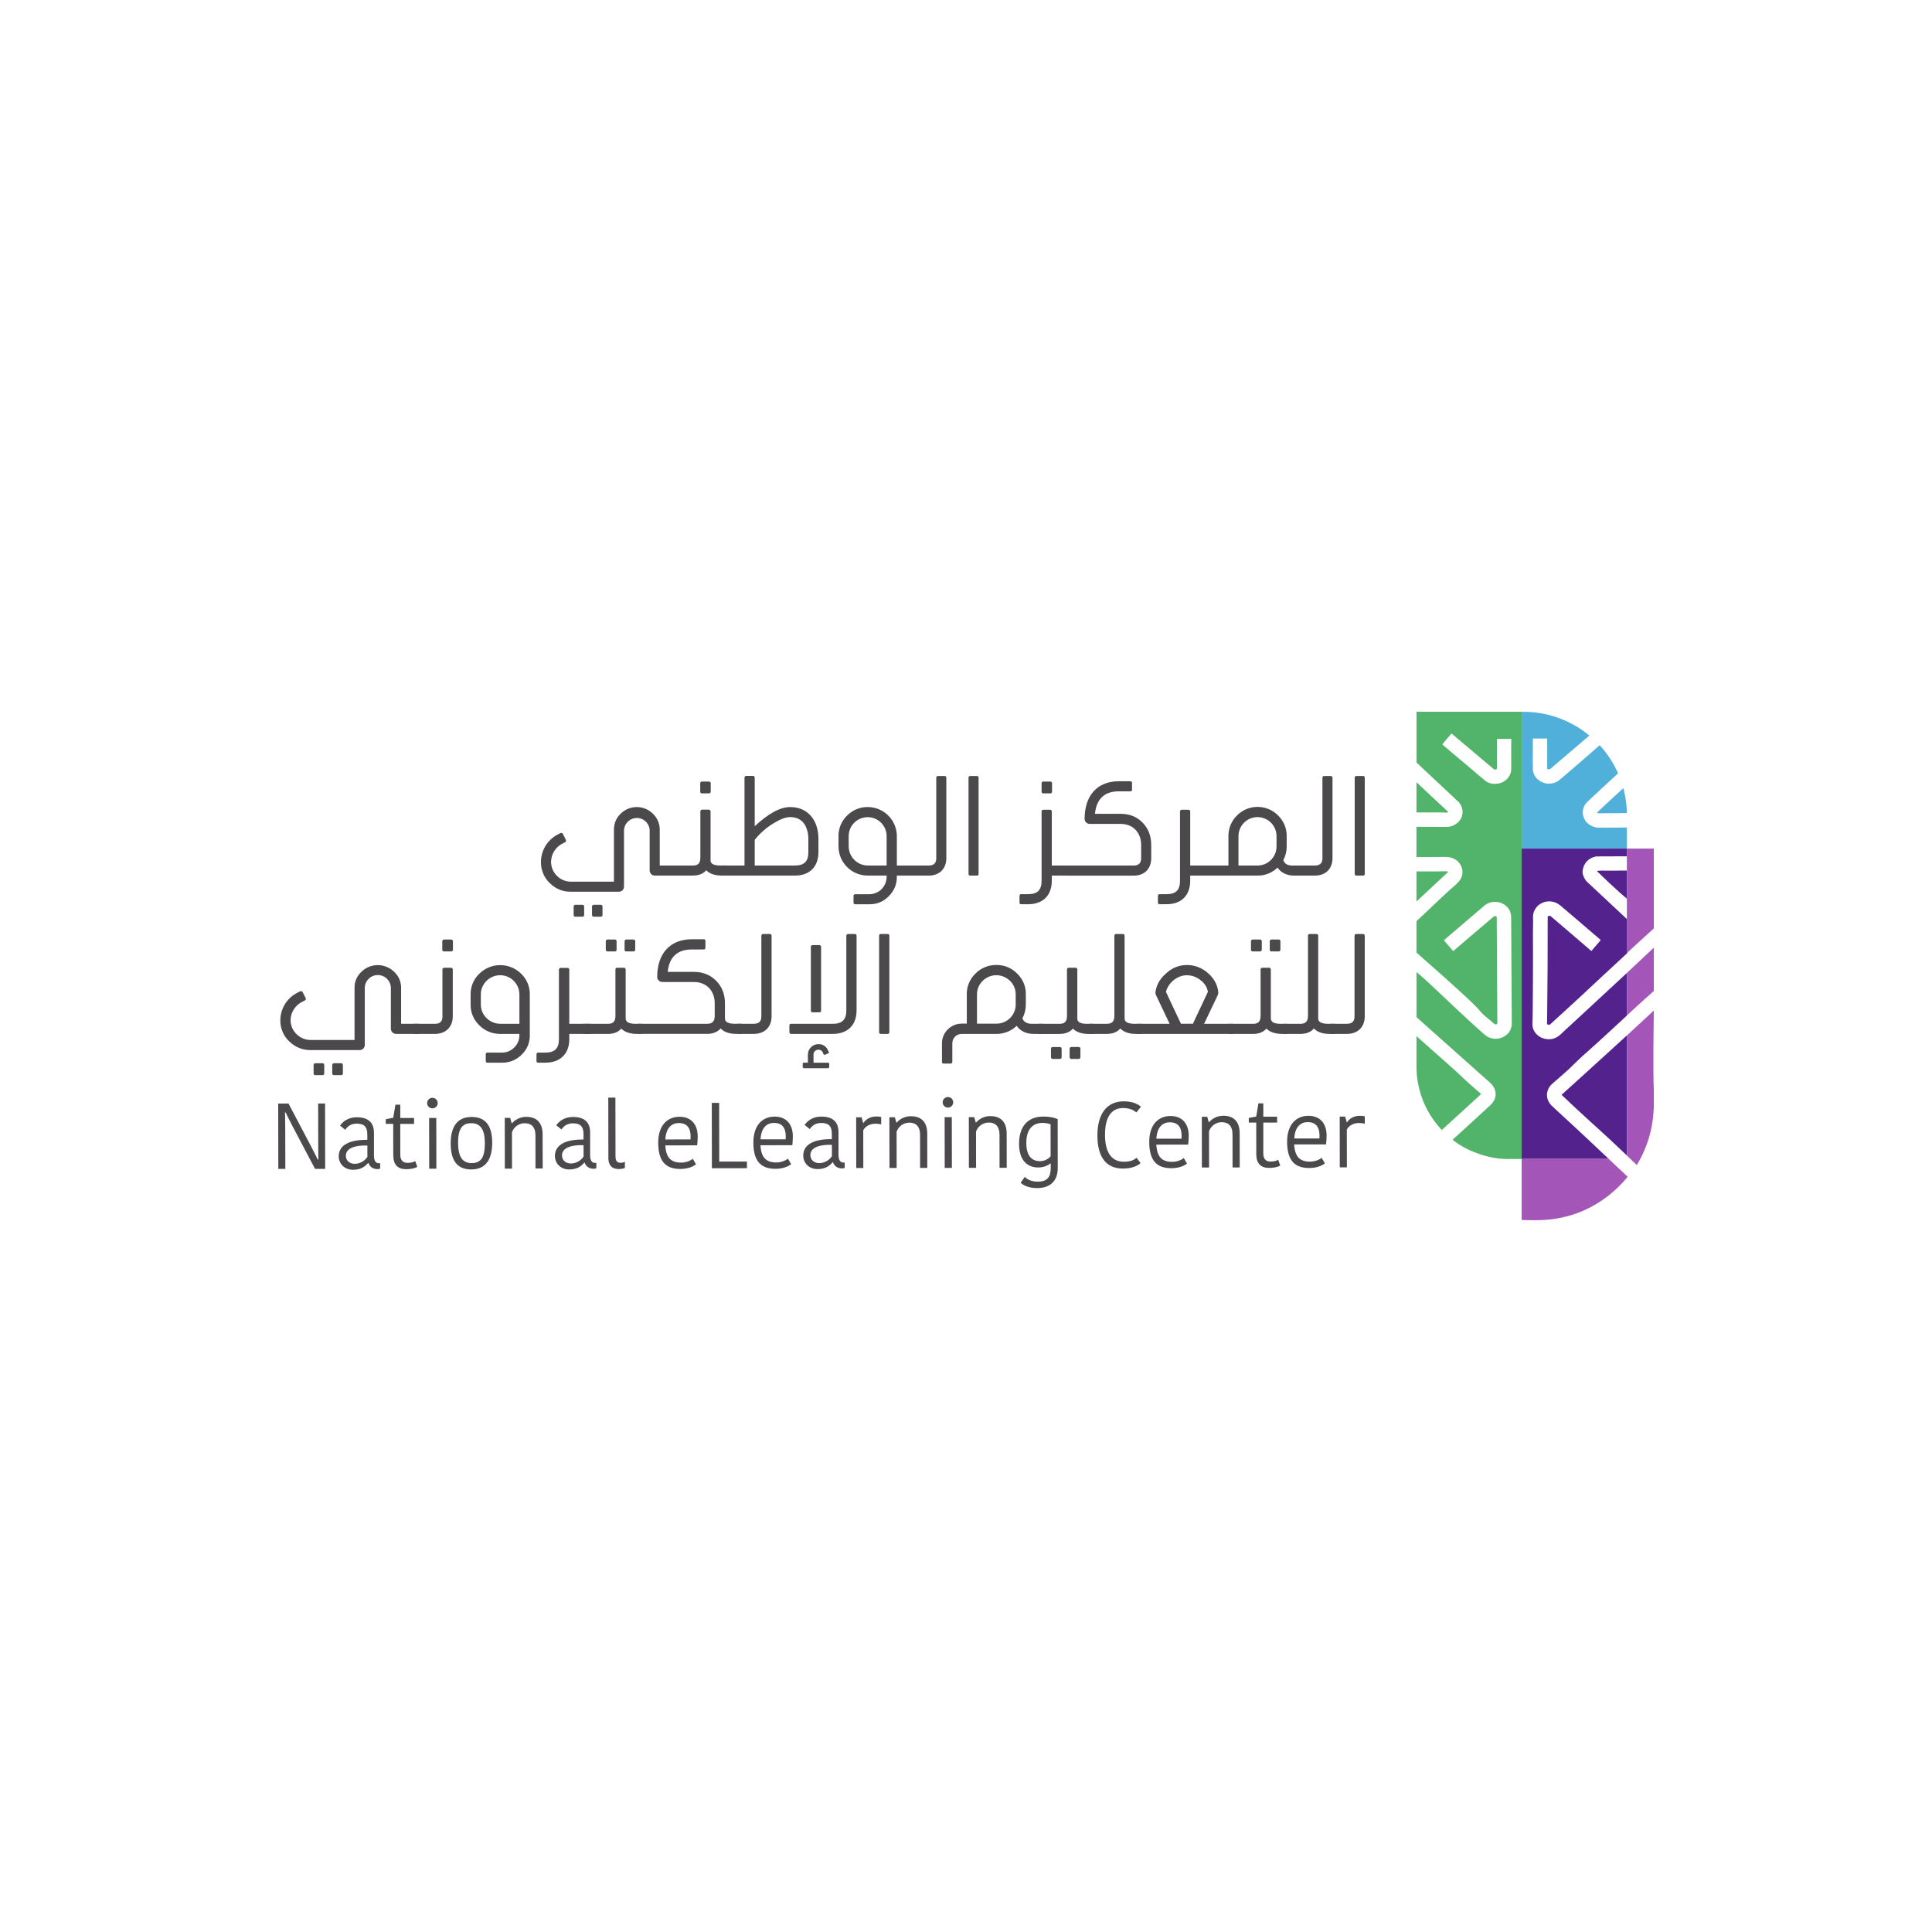 <?xml version="1.0" encoding="UTF-8"?>
<svg id="Layer_1" data-name="Layer 1" xmlns="http://www.w3.org/2000/svg" viewBox="0 0 1000 1000">
  <defs>
    <style>
      .cls-1 {
        fill: none;
      }

      .cls-2 {
        fill: #a455b8;
      }

      .cls-3 {
        fill: #52b36a;
      }

      .cls-4 {
        fill: #54228c;
      }

      .cls-5 {
        fill: #4b494b;
      }

      .cls-6 {
        fill: #50b0da;
      }
    </style>
  </defs>
  <path class="cls-5" d="m295.43,456.34h22.34v-26.77c0-3.28,1.07-6.06,3.43-8.35,4.59-4.63,12.07-4.66,16.71-.07.02.02.05.05.07.07,2.29,2.17,3.56,5.2,3.5,8.35v18.43h8.99v5.21h-11.57c-1.45-.02-2.61-1.19-2.64-2.64v-21c-.26-3.67-3.44-6.43-7.11-6.17-3.3.23-5.93,2.86-6.17,6.17v29.41c-.03,1.43-1.21,2.58-2.64,2.57h-25.06c-4.14,0-7.71-1.5-10.78-4.5-2.94-2.86-4.57-6.82-4.5-10.92.02-5.94,3.32-11.38,8.57-14.14l1.5-.79c.13-.06.27-.08.42-.07.36-.02.7.18.86.5l1.5,3c.07.16.12.33.15.5,0,.34-.19.65-.5.79l-1.5.79c-3.52,1.83-5.74,5.45-5.78,9.42.05,5.62,4.6,10.17,10.22,10.22Zm6.93,12.99v4.21c0,.64-.28.93-.93.93h-3.58c-.64,0-.93-.28-.93-.93v-4.21c0-.64.28-1,.93-1h3.57c.65,0,.94.36.94,1Zm9.5,0v4.21c0,.64-.29.93-.93.93h-3.51c-.64,0-1-.28-1-.93v-4.21c-.06-.5.3-.94.79-1,.07,0,.14,0,.21,0h3.5c.66,0,.93.36.93,1h0Z"/>
  <path class="cls-5" d="m362.51,444.06v-23.98c-.06-.49.29-.94.79-1,.07,0,.14,0,.21,0h3.28c.49-.06.94.29,1,.79,0,.07,0,.14,0,.21v24.98c-.06.65.14,1.3.57,1.78.71.72,2.14,1.14,4.21,1.14h3.35v5.21h-2.43c-3.49,0-6.14-.93-7.85-2.64-.07-.07-.15-.07-.15-.14-.04.13-.12.25-.21.35-1.64,1.66-3.86,2.43-6.66,2.43h-10.69v-5.2h10.85c2.57,0,3.71-1.29,3.71-3.93Zm-.07-34.33v-4.21c0-.64.29-1,.93-1h3.5c.5-.06.94.3,1,.8,0,.07,0,.14,0,.2v4.21c0,.64-.36.92-1,.92h-3.5c-.62,0-.93-.29-.93-.92Z"/>
  <path class="cls-5" d="m411.47,453.2h-37.33v-5.2h11.21v-45.41c-.03-.53.38-.98.91-1,.05,0,.11,0,.16,0h3.29c.64,0,.93.36.93,1v25.06c7.07-6.57,13.21-9.92,18.34-9.92,9.28,0,14.64,6.92,14.64,16.49v6.85c0,7.56-4.57,12.13-12.14,12.13Zm6.93-12.13v-6.85c.04-2.3-.45-4.58-1.43-6.66-1.57-3.07-4.28-4.64-7.99-4.64-2.43,0-5.41,1.21-9.06,3.49-3.54,2.21-6.68,5.02-9.28,8.28v13.3h20.84c4.78,0,6.93-2.15,6.93-6.93Z"/>
  <path class="cls-5" d="m458.92,454.06v-.86h-9.78c-8.33.01-15.1-6.73-15.13-15.06v-5.35c-.05-4,1.55-7.85,4.43-10.64,2.81-2.88,6.68-4.48,10.71-4.43,8.31.03,15.03,6.75,15.06,15.06v15.21h10.78v5.21h-10.79v.86c0,3.78-1.43,7.07-4.21,9.85-2.57,2.68-6.14,4.18-9.85,4.14h-7.43c-.46.06-.87-.27-.93-.72,0-.07,0-.14,0-.2v-3.35c-.06-.46.27-.87.72-.93.07,0,.14,0,.2,0h7.43c4.81-.1,8.68-3.98,8.78-8.79Zm-9.78-6.06h9.78v-15.21c0-5.42-4.39-9.82-9.82-9.82s-9.82,4.39-9.82,9.82v5.35c.07,5.41,4.44,9.79,9.85,9.86Z"/>
  <path class="cls-5" d="m484.61,444.13v-41.47c0-.64.28-1,.93-1h3.35c.64,0,.93.36.93,1v41.47c0,5.57-3.57,9.07-9.06,9.07h-8.28v-5.2h8.35c2.64-.08,3.79-1.29,3.79-3.86Z"/>
  <path class="cls-5" d="m505.66,453.2h-3.42c-.64,0-.93-.29-.93-.93v-49.68c0-.64.29-.93.93-.93h3.42c.57,0,.86.29.86.93v49.68c0,.64-.27.93-.86.93Z"/>
  <path class="cls-5" d="m539.12,455.9v-35.77c0-.64.29-1,.93-1h3.36c.5-.06.94.3,1,.8,0,.07,0,.14,0,.2v27.87h10.91v5.21h-10.91v2.69c0,7.57-4.64,12.13-12.21,12.13h-3.57c-.64,0-.93-.28-.93-.93v-3.35c0-.64.29-.93.93-.93h3.57c4.78.01,6.92-2.13,6.92-6.93Zm0-46.17v-4.21c0-.64.29-1,.93-1h3.49c.5-.06.94.3,1,.79,0,.07,0,.14,0,.21v4.21c0,.64-.36.92-1,.92h-3.49c-.64,0-.93-.29-.93-.92Z"/>
  <path class="cls-5" d="m579.09,404.37h5.92c.64,0,.93.29.93.93v3.36c0,.64-.29.93-.93.93h-5.92c-7.42,0-11.56,3.93-12.35,11.65h13.35c4.58,0,8.36,1.5,11.35,4.58,2.99,3.07,4.43,6.92,4.43,11.56v6.78c0,5.57-3.49,9.07-9.07,9.07h-35.04v-5.22h34.98c2.64,0,3.92-1.21,3.92-3.86v-6.78c0-6.43-4.21-10.92-10.57-10.92h-16.06c-1.44.01-2.61-1.13-2.64-2.57,0-11.72,6.21-19.5,17.7-19.5Z"/>
  <path class="cls-5" d="m610.77,455.9v-35.77c-.06-.5.3-.94.8-1,.07,0,.14,0,.2,0h3.29c.5-.05.94.31.99.81,0,.06,0,.13,0,.19v27.87h10.85v5.21h-10.85v2.69c0,7.57-4.64,12.13-12.21,12.13h-3.57c-.64,0-.93-.28-.93-.93v-3.35c0-.64.29-.93.93-.93h3.57c4.79.01,6.93-2.13,6.93-6.93Z"/>
  <path class="cls-5" d="m668.8,448h5.35v5.21h-4.35c-3.71,0-6.78-1.5-8.56-4.14-2.77,2.7-6.49,4.19-10.35,4.14h-27.48v-5.21h12.42v-15.21c-.05-4.02,1.55-7.89,4.43-10.71,5.82-5.87,15.3-5.92,21.18-.1.03.03.06.06.1.1,2.89,2.81,4.49,6.68,4.45,10.71v5.35c0,2.44-.58,4.84-1.71,7,.46,1.93,2.19,2.86,4.55,2.86Zm-27.77-15.2v15.2h9.85c5.44-.01,9.84-4.41,9.85-9.85v-5.36c0-5.44-4.4-9.85-9.84-9.86-5.44,0-9.85,4.4-9.86,9.84v.02h0Z"/>
  <path class="cls-5" d="m684.49,444.13v-41.47c0-.64.29-1,.93-1h3.35c.64,0,.93.36.93,1v41.47c0,5.57-3.57,9.07-9.06,9.07h-8.28v-5.2h8.35c2.64-.08,3.79-1.29,3.79-3.86Z"/>
  <path class="cls-5" d="m705.54,453.2h-3.42c-.64,0-.93-.29-.93-.93v-49.68c0-.64.29-.93.93-.93h3.42c.57,0,.86.29.86.93v49.68c0,.64-.28.93-.86.93Z"/>
  <path class="cls-5" d="m160.79,538.29h22.72v-26.86c-.09-3.16,1.18-6.21,3.49-8.38,4.72-4.68,12.33-4.68,17.05,0,2.33,2.16,3.63,5.2,3.56,8.38v18.48h9.15v5.23h-11.77c-1.46-.01-2.65-1.19-2.68-2.65v-21.06c0-3.73-3.02-6.75-6.75-6.75s-6.75,3.02-6.75,6.75h0v29.51c-.04,1.45-1.24,2.6-2.69,2.58h-25.48c-4.22,0-7.84-1.52-10.96-4.51-2.99-2.86-4.64-6.83-4.58-10.96.05-5.98,3.41-11.45,8.73-14.18l1.52-.79c.13-.05.27-.08.42-.07.36-.02.71.18.87.5l1.53,3.01c.07.16.12.33.15.5,0,.34-.19.66-.51.79l-1.53.79c-3.56,1.82-5.83,5.46-5.88,9.45,0,5.59,4.72,10.24,10.38,10.24Zm7.04,13.04v4.23c0,.64-.29.93-.94.93h-3.62c-.66,0-.95-.28-.95-.93v-4.23c0-.64.29-1,.95-1h3.62c.65,0,.94.36.94,1h0Zm9.65,0v4.23c0,.64-.29.93-.94.93h-3.56c-.65,0-1.01-.28-1.01-.93v-4.23c-.06-.5.3-.95.8-1.01.07,0,.14,0,.21,0h3.56c.65,0,.94.36.94,1.01h0Z"/>
  <path class="cls-5" d="m229,526.04v-24.13c-.05-.5.31-.95.81-1,.07,0,.14,0,.21,0h3.33c.5-.06.95.3,1.01.8,0,.07,0,.14,0,.21v24.13c0,5.59-3.7,9.1-9.29,9.1h-10.87v-5.23h11.03c2.62-.07,3.78-1.22,3.78-3.87Zm5.44-38.74v4.23c0,.64-.36.93-1.01.93h-3.56c-.65,0-.94-.29-.94-.93v-4.23c0-.64.29-1,.94-1h3.56c.5-.06.95.3,1.01.8,0,.07,0,.14,0,.21h0Z"/>
  <path class="cls-5" d="m268.84,536v-.86h-9.94c-4.06.05-7.97-1.55-10.81-4.44-2.92-2.78-4.55-6.64-4.5-10.67v-5.37c-.05-4.03,1.58-7.89,4.5-10.67,5.99-5.92,15.64-5.92,21.63,0,2.92,2.78,4.55,6.64,4.5,10.67v21.34c.04,3.74-1.49,7.32-4.21,9.89-2.66,2.7-6.3,4.2-10.09,4.16h-7.55c-.65,0-.94-.29-.94-.93v-3.37c0-.64.29-.93.94-.93h7.55c4.79,0,8.92-4.09,8.92-8.81Zm-9.94-6.09h9.94v-15.26c-.06-5.46-4.48-9.86-9.94-9.88-5.44,0-10.02,4.44-10.02,9.88v5.37c0,5.37,4.58,9.88,10.02,9.88h0Z"/>
  <path class="cls-5" d="m289.3,537.86v-35.88c-.05-.5.31-.95.82-1,.07,0,.14,0,.2,0h3.33c.5-.06.96.3,1.01.8,0,.07,0,.13,0,.2v27.94h11.03v5.23h-11.02v2.72c0,7.59-4.72,12.17-12.41,12.17h-3.63c-.65,0-.94-.29-.94-.93v-3.36c0-.64.29-.93.94-.93h3.63c4.86,0,7.04-2.15,7.04-6.95Z"/>
  <path class="cls-5" d="m318.54,525.97v-24.06c-.06-.49.28-.93.77-1,.06,0,.12,0,.18,0h3.41c.65,0,.94.35.94,1v25.07c-.04.66.2,1.31.65,1.79.73.72,2.18,1.15,4.28,1.15h3.41v5.23h-2.47c-3.56,0-6.31-.94-8.06-2.65,0-.07-.07-.07-.07-.15l-.29.36c-1.66,1.66-3.84,2.44-6.68,2.44h-12.48v-5.23h12.63c2.62,0,3.77-1.36,3.77-3.94Zm-4.99-34.45v-4.23c-.05-.5.31-.95.81-1,.07,0,.14,0,.21,0h3.63c.65,0,.94.36.94,1v4.23c0,.64-.29.93-.94.93h-3.63c-.67,0-1.03-.29-1.03-.93h.02Zm9.73,0v-4.23c0-.64.29-1,.94-1h3.56c.5-.06.95.3,1.01.8,0,.07,0,.14,0,.21v4.23c0,.64-.36.93-1.01.93h-3.56c-.67,0-.96-.29-.96-.93h.02Z"/>
  <path class="cls-5" d="m358.16,486.15h6.03c.45-.07.88.25.94.7.01.07.01.15,0,.22v3.37c0,.64-.29,1-.94,1h-6.03c-7.55,0-11.76,3.87-12.55,11.6h13.5c4.64,0,8.49,1.5,11.54,4.58,3.05,3.07,4.58,6.95,4.58,11.6v7.74c0,.86.22,1.43.66,1.79.72.72,2.1,1.15,4.28,1.15h3.79v5.23h-2.91c-3.56,0-6.17-.94-7.9-2.65l-.15-.15c-1.59,1.79-3.92,2.8-6.97,2.8h-35.66v-5.22h35.57c2.68,0,3.99-1.22,3.99-3.94v-6.73c0-6.45-4.28-10.96-10.81-10.96h-16.26c-1.47.02-2.67-1.16-2.69-2.63,0,0,0-.01,0-.02,0-11.75,6.38-19.48,17.99-19.48Z"/>
  <path class="cls-5" d="m394.08,526.04v-41.6c0-.64.29-1,.94-1h3.41c.65,0,.94.36.94,1v41.6c0,5.59-3.63,9.1-9.22,9.1h-8.41v-5.23h8.49c2.69-.07,3.85-1.29,3.85-3.87Z"/>
  <path class="cls-5" d="m438.06,522.97v-38.53c0-.64.29-1,.95-1h3.41c.65,0,.94.36.94,1v38.53c0,7.66-4.65,12.17-12.34,12.17h-21.49c-.65,0-.94-.36-.94-1v-3.29c0-.64.29-.93.94-.93h21.49c4.86,0,7.04-2.15,7.04-6.95Zm-16.98,22.84v4.23h7.4c.44,0,.73.21.73.64v1.5c.02.38-.27.7-.64.72-.03,0-.06,0-.09,0h-12.34c-.42,0-.65-.29-.65-.72v-1.5c-.05-.31.17-.6.48-.65.06,0,.11,0,.17,0h2.03v-4.23c.04-2.98,2.47-5.37,5.44-5.37,2.39,0,4.06,1.15,4.99,3.3l.36.72c.06.08.09.19.07.29,0,.28-.22.42-.51.57l-1.39.58c-.11.05-.24.07-.36.07-.29,0-.42-.14-.58-.42l-.22-.64c-.37-.99-1.34-1.62-2.39-1.58-1.38.02-2.49,1.12-2.52,2.5h0Zm-1.38-22.77v-32.86c0-.64.29-1,.94-1h3.41c.65,0,.94.36.94,1v32.86c0,.64-.29.93-.94.93h-3.41c-.65,0-.94-.27-.94-.93h0Z"/>
  <path class="cls-5" d="m459.46,535.14h-3.49c-.65,0-.94-.29-.94-.94v-49.84c0-.64.29-.93.94-.93h3.49c.58,0,.87.29.87.93v49.84c0,.64-.29.94-.87.94Z"/>
  <path class="cls-5" d="m533.92,529.91h5.74v5.23h-4.72c-3.85,0-6.9-1.51-8.71-4.16-2.83,2.72-6.61,4.21-10.53,4.16h-17.93c-2.65,0-4.82,2.13-4.85,4.78v9.67c0,.64-.36.93-1.01.93h-3.41c-.65,0-.94-.29-.94-.93v-9.67c0-5.51,4.65-10.1,10.24-10.1h2.61v-15.24c-.05-4.03,1.58-7.89,4.5-10.67,2.85-2.89,6.76-4.49,10.81-4.44,4.04-.06,7.92,1.55,10.74,4.44,2.92,2.78,4.55,6.64,4.5,10.67v5.44c0,2.45-.59,4.86-1.74,7.02.49,1.86,2.39,2.87,4.7,2.87Zm-28.23-15.33v15.26h10.02c5.48.06,9.96-4.33,10.02-9.81h0v-5.45c0-5.37-4.58-9.81-10.02-9.81s-10.02,4.44-10.02,9.81Z"/>
  <path class="cls-5" d="m552.27,525.97v-24.06c-.05-.5.31-.95.81-1,.07,0,.14,0,.21,0h3.33c.5-.06.95.3,1.01.8,0,.07,0,.14,0,.21v25.07c-.07.65.15,1.3.58,1.79.72.72,2.18,1.15,4.28,1.15h3.41v5.23h-2.47c-3.56,0-6.24-.94-7.98-2.65-.07-.07-.15-.07-.15-.15-.05.13-.12.26-.22.36-1.66,1.66-3.92,2.44-6.76,2.44h-10.87v-5.23h11.03c2.62,0,3.78-1.29,3.78-3.94Zm-2.77,16.97v4.16c0,.64-.3,1-.94,1h-3.63c-.65,0-.95-.36-.95-1v-4.16c0-.64.3-1,.95-1h3.63c.67,0,.94.36.94,1Zm9.72,0v4.16c.05.5-.31.95-.81,1-.07,0-.14,0-.21,0h-3.56c-.5.06-.95-.3-1.01-.8,0-.07,0-.14,0-.21v-4.16c-.05-.5.31-.95.81-1,.07,0,.14,0,.21,0h3.59c.5-.06.95.3,1.01.8,0,.07,0,.13,0,.2h-.02Z"/>
  <path class="cls-5" d="m576.8,525.97v-41.54c0-.64.29-1,.94-1h3.41c.65,0,.94.36.94,1v42.54c0,.86.22,1.43.65,1.79.72.72,2.18,1.15,4.28,1.15h3.7v5.23h-2.83c-3.7,0-6.24-1-8.06-2.8-.08.13-.18.25-.29.36-1.6,1.66-3.85,2.44-6.66,2.44h-8.78v-5.23h8.86c2.59,0,3.83-1.29,3.83-3.94Z"/>
  <path class="cls-5" d="m638.27,535.14h-49.72v-5.23h16.84l-7.11-14.97c-.14-.36-.22-.75-.22-1.14v-.36c.51-3.58,2.25-6.73,5.3-9.45,3.27-3.01,6.89-4.51,10.96-4.51,4.05,0,7.96,1.51,10.96,4.23,3.19,2.79,4.94,6.09,5.3,9.88v.29c0,.37-.08.73-.22,1.07l-7.12,14.97h15.02v5.23Zm-31-27.66c-1.95,1.72-3.26,3.74-3.77,5.94l7.77,16.48h6.17l7.76-16.53c-.37-2.36-1.6-4.37-3.78-6.01-1.99-1.67-4.51-2.58-7.11-2.57-2.53,0-4.85.93-7.04,2.7Z"/>
  <path class="cls-5" d="m652.49,525.97v-24.06c-.06-.49.28-.93.77-1,.06,0,.11,0,.17,0h3.41c.65,0,.94.35.94,1v25.07c-.04.66.2,1.31.65,1.79.73.72,2.18,1.15,4.28,1.15h3.41v5.23h-2.47c-3.56,0-6.31-.94-8.06-2.65,0-.07-.07-.07-.07-.15l-.29.36c-1.66,1.66-3.84,2.44-6.66,2.44h-12.48v-5.23h12.63c2.59,0,3.75-1.36,3.75-3.94Zm-4.99-34.45v-4.23c-.05-.5.31-.95.82-1,.07,0,.13,0,.2,0h3.63c.65,0,.94.36.94,1v4.23c0,.64-.29.93-.94.93h-3.65c-.65,0-1.02-.29-1.02-.93h.02Zm9.73,0v-4.23c0-.64.29-1,.94-1h3.56c.5-.06.95.3,1.01.8,0,.07,0,.14,0,.21v4.23c0,.64-.36.93-1.01.93h-3.56c-.67,0-.97-.29-.97-.93h.02Z"/>
  <path class="cls-5" d="m677.01,525.97v-41.54c0-.64.29-1,.94-1h3.4c.66,0,.95.36.95,1v42.54c0,.86.22,1.43.65,1.79.72.72,2.18,1.15,4.28,1.15h3.7v5.23h-2.83c-3.7,0-6.24-1-8.06-2.8-.08.13-.18.25-.29.36-1.6,1.66-3.85,2.44-6.66,2.44h-8.81v-5.23h8.86c2.62,0,3.85-1.29,3.85-3.94Z"/>
  <path class="cls-5" d="m701.1,526.04v-41.6c0-.64.29-1,.94-1h3.41c.65,0,.94.36.94,1v41.6c0,5.59-3.63,9.1-9.22,9.1h-8.41v-5.23h8.49c2.69-.07,3.85-1.29,3.85-3.87Z"/>
  <path class="cls-5" d="m147.49,575.78c.1.72.15,7.77.15,8.97l.05,20.27h-3.64l-.05-33.82h5.34l11.28,21.4c.33.67,3.58,6.9,3.87,7.62h.33c-.1-1.01-.11-8.32-.11-9.07l-.03-19.97h3.57l.05,33.82h-5.24l-11.37-21.56c-.33-.67-3.54-6.84-3.82-7.66h-.38Z"/>
  <path class="cls-5" d="m193.57,586.27v11.87c0,2.36.72,3.95,2.53,3.95h.67v2.75c-.42.2-.87.3-1.34.29-2.57,0-4.1-1.39-4.72-3.18h-.19c-1.25,1.45-3.33,3.53-7.71,3.53-4.81,0-7.49-3.41-7.49-6.98,0-5.79,5.61-8.65,14.8-8.52v-2.85c0-4.29-2.06-5.54-5.49-5.54s-5.15,1.94-5.9,3.19l-2.72-2.17c.9-1.25,3.33-4.3,8.71-4.31,5.54,0,8.83,2.45,8.83,7.95Zm-3.42,6.66c-6.24-.23-11.15,1.32-11.14,5.27,0,2.32,1.66,4.2,4.68,4.19,2.61-.06,5.03-1.4,6.47-3.58v-5.89Z"/>
  <path class="cls-5" d="m203.55,597.93l-.02-16.22h-3.86v-2.42l3.86-.73,1.15-6.78h2.5v6.9h7.15v3.04h-7.15l.02,16.01c0,2.94,1.48,4.16,3.77,4.16,2.08,0,3.29-.49,3.96-.92l1.05,2.99c-1,.58-2.72,1.21-5.82,1.21-4.25,0-6.59-2.28-6.6-7.25Z"/>
  <path class="cls-5" d="m223.71,568.23c1.51-.06,2.77,1.11,2.83,2.62.06,1.51-1.11,2.77-2.62,2.83-.07,0-.14,0-.21,0-1.51-.06-2.68-1.33-2.62-2.83.06-1.42,1.2-2.56,2.62-2.62Zm-1.6,10.43h3.71l.04,26.25h-3.71l-.04-26.25Z"/>
  <path class="cls-5" d="m233.28,591.81c0-8.1,2.98-13.66,10.84-13.67,7.86,0,10.64,5.38,10.64,13.39,0,8.11-3.03,13.76-10.89,13.77-7.86,0-10.58-5.44-10.59-13.49Zm10.88,10.21c4.99,0,6.81-3.33,6.8-10.19,0-7.04-2.11-10.47-7.11-10.46-4.91,0-6.76,3.33-6.75,10.14.03,7.05,2.11,10.52,7.07,10.51Z"/>
  <path class="cls-5" d="m280.89,604.81h-3.72l-.02-17.22c0-4.01-1.96-6.24-5.58-6.21-2.97.01-5.62,1.91-6.58,4.72l.03,18.77h-3.72l-.04-26.25h2.81l.77,2.75h.19c1.87-2.11,4.56-3.31,7.38-3.29,5.19,0,8.29,2.83,8.44,8.67l.04,18.06Z"/>
  <path class="cls-5" d="m305.45,586.09v11.87c0,2.36.72,3.96,2.53,3.95h.68v2.75c-.41.2-.87.3-1.33.29-2.57,0-4.1-1.39-4.72-3.18h-.19c-1.25,1.45-3.33,3.53-7.71,3.54-4.81,0-7.49-3.41-7.49-6.98,0-5.79,5.61-8.65,14.81-8.51v-2.85c0-4.29-2.08-5.54-5.49-5.54s-5.14,1.94-5.9,3.19l-2.72-2.17c.91-1.25,3.33-4.3,8.71-4.31,5.52,0,8.81,2.46,8.82,7.94Zm-3.42,6.66c-6.24-.23-11.15,1.32-11.14,5.28,0,2.32,1.66,4.19,4.68,4.19,2.62-.06,5.04-1.4,6.48-3.58v-5.89Z"/>
  <path class="cls-5" d="m318.53,568.14l.05,30.39c0,2.32.77,3.33,2.72,3.33.75,0,1.48-.19,2.14-.54v3.19c-1.03.41-2.13.61-3.24.58-3.57,0-5.29-2.11-5.3-5.54l-.05-31.41h3.67Z"/>
  <path class="cls-5" d="m360.24,602.67c-1.71,1.31-4.43,2.37-8.14,2.38-7.38,0-11.39-3.8-11.41-13.59,0-9.5,5.22-13.42,10.99-13.43,6.14,0,9.44,4.04,9.45,10.26,0,1.52-.1,3.03-.28,4.54l-16.48.02c.35,6.46,3.02,8.92,8.21,8.91,2.57,0,4.91-1.02,6-1.98l1.67,2.89Zm-15.84-12.89l13.01-.02c.05-.53.05-1.2.05-1.49,0-4.49-1.92-6.99-6.11-6.99-3.4,0-6.64,2.17-6.96,8.49h.02Z"/>
  <path class="cls-5" d="m372.23,570.85l.05,30.39,14.34-.02v3.43l-18.15.02-.05-33.82h3.82Z"/>
  <path class="cls-5" d="m409.49,602.59c-1.71,1.31-4.43,2.37-8.14,2.38-7.39,0-11.39-3.79-11.41-13.59,0-9.5,5.22-13.42,10.99-13.43,6.14,0,9.44,4.04,9.45,10.26-.01,1.52-.1,3.03-.28,4.54l-16.48.02c.34,6.46,3.02,8.92,8.21,8.91,2.57,0,4.91-1.02,6-1.98l1.67,2.89Zm-15.84-12.89h13.01c.05-.53.05-1.21.05-1.5,0-4.49-1.92-6.99-6.11-6.98-3.38-.02-6.62,2.15-6.94,8.47h0Z"/>
  <path class="cls-5" d="m434.01,585.91v11.87c0,2.37.72,3.96,2.53,3.95h.67v2.75c-.41.2-.87.3-1.33.29-2.57,0-4.1-1.39-4.73-3.18h-.19c-1.25,1.45-3.33,3.52-7.71,3.53-4.81,0-7.49-3.41-7.49-6.98,0-5.79,5.61-8.65,14.8-8.51v-2.85c0-4.29-2.08-5.54-5.49-5.54-3.41,0-5.13,1.94-5.89,3.19l-2.72-2.17c.9-1.25,3.33-4.3,8.71-4.31,5.53,0,8.82,2.45,8.83,7.96Zm-3.42,6.66c-6.24-.23-11.15,1.32-11.14,5.27,0,2.32,1.66,4.19,4.67,4.19,2.62-.06,5.04-1.4,6.48-3.58v-5.88Z"/>
  <path class="cls-5" d="m456.11,582.01c-.95-.27-1.93-.4-2.91-.38-2.52,0-5.15,1.02-6.38,3.39l.03,19.55h-3.66l-.04-26.25h2.81l.81,2.91h.19c1.14-1.88,3.52-3.33,6.52-3.33.88-.03,1.76.05,2.62.24v3.87Z"/>
  <path class="cls-5" d="m479.96,604.51h-3.71l-.02-17.22c0-4.01-1.96-6.22-5.58-6.21-2.96.01-5.59,1.89-6.57,4.69l.02,18.77h-3.71l-.04-26.25h2.81l.77,2.75h.19c1.87-2.11,4.56-3.31,7.38-3.29,5.19,0,8.29,2.84,8.44,8.67l.02,18.1Z"/>
  <path class="cls-5" d="m490.54,567.83c1.51-.06,2.77,1.11,2.83,2.62.06,1.51-1.11,2.77-2.62,2.83-.07,0-.14,0-.21,0-1.51-.06-2.68-1.33-2.62-2.83.06-1.42,1.2-2.56,2.62-2.62Zm-1.6,10.42h3.71l.04,26.25h-3.71l-.04-26.25Z"/>
  <path class="cls-5" d="m521.08,604.45h-3.71l-.03-17.22c0-4.01-1.96-6.24-5.58-6.21-2.96.02-5.59,1.89-6.57,4.69l.03,18.77h-3.72l-.04-26.25h2.81l.77,2.75h.19c1.87-2.11,4.56-3.31,7.38-3.29,5.19,0,8.29,2.84,8.44,8.67l.03,18.1Z"/>
  <path class="cls-5" d="m547.48,604.61c0,6.9-4.16,10.33-10.66,10.34-4.91,0-7.49-1.73-8.53-2.79l2.14-2.99c1.29,1.3,3.33,2.46,6.82,2.45,4.72,0,6.62-2.33,6.61-7.01v-2.41h-.19c-.81.72-3,2.08-6.33,2.08-5.33,0-9.87-3.37-9.88-12.29,0-8.39,4.03-14.05,12.6-14.06,3.29,0,5.82.57,7.39,1.34l.03,25.34Zm-7.94-23.39c-4.99,0-8.32,3.33-8.32,10.29,0,7.53,3.44,9.5,7.11,9.5,2.05,0,4.24-.92,5.47-2.57l-.02-16.5c-1.36-.5-2.8-.74-4.24-.72h0Z"/>
  <path class="cls-5" d="m581.69,570.05c5.1,0,7.77,1.83,8.87,2.79l-2.38,2.94c-1.43-1.2-3.39-2.26-6.86-2.26-5.82,0-9.38,4.31-9.37,13.86,0,9.15,3.41,13.94,9.79,13.93,3.38,0,5.33-.92,6.52-2.08l2.08,2.75c-1.48,1.45-4.38,2.85-9.15,2.86-9.2,0-13.16-6.68-13.18-17.11.01-11.1,4.78-17.67,13.68-17.69Z"/>
  <path class="cls-5" d="m614.39,602.28c-1.71,1.3-4.43,2.37-8.14,2.38-7.39,0-11.39-3.79-11.41-13.59,0-9.5,5.22-13.42,10.99-13.43,6.15,0,9.44,4.04,9.45,10.27-.01,1.52-.1,3.03-.28,4.53l-16.49.02c.35,6.47,3.02,8.92,8.21,8.91,2.57,0,4.9-1.02,6-1.99l1.67,2.9Zm-15.84-12.89h13.01c.05-.53.05-1.21.05-1.5,0-4.48-1.92-6.99-6.11-6.98-3.39-.03-6.63,2.15-6.95,8.47h.01Z"/>
  <path class="cls-5" d="m641.68,604.27h-3.71l-.02-17.22c0-4.01-1.96-6.22-5.59-6.21-2.96.02-5.59,1.89-6.57,4.69l.03,18.77h-3.72l-.04-26.25h2.81l.77,2.75h.19c1.87-2.11,4.56-3.31,7.38-3.29,5.2,0,8.29,2.84,8.44,8.67l.03,18.09Z"/>
  <path class="cls-5" d="m650.25,597.26l-.02-16.22h-3.86v-2.41l3.86-.73,1.13-6.8h2.52v6.9h7.15v3.04h-7.15v16.02c0,2.94,1.48,4.16,3.77,4.16,2.08,0,3.29-.49,3.95-.92l1.05,2.99c-1,.58-2.71,1.21-5.82,1.21-4.24,0-6.58-2.26-6.59-7.23Z"/>
  <path class="cls-5" d="m685.76,602.18c-1.71,1.3-4.43,2.37-8.14,2.38-7.39,0-11.39-3.79-11.41-13.59,0-9.5,5.22-13.42,10.99-13.43,6.15,0,9.44,4.04,9.45,10.27-.02,1.52-.11,3.03-.29,4.53l-16.49.02c.35,6.47,3.02,8.92,8.21,8.91,2.57,0,4.9-1.02,6-1.99l1.69,2.9Zm-15.84-12.89h13.01c.05-.53.05-1.21.05-1.5,0-4.48-1.92-6.99-6.11-6.98-3.38-.03-6.62,2.15-6.94,8.47h0Z"/>
  <path class="cls-5" d="m706.4,581.64c-.95-.27-1.93-.4-2.91-.38-2.52,0-5.14,1.02-6.38,3.39l.03,19.55h-3.67l-.04-26.25h2.81l.83,2.91h.19c1.14-1.88,3.52-3.33,6.52-3.33.88-.02,1.76.06,2.62.24v3.87Z"/>
  <path class="cls-3" d="m748.39,420.61c.12,0,.23,0,.35,0,.21.01.42-.04.6-.15.09-.07.16-.16.21-.26l-.71-.66c-5.27-4.87-10.49-9.76-15.67-14.67v15.63l5.58.03c3.21.04,6.43-.15,9.64.07Z"/>
  <path class="cls-3" d="m749.36,451.52s.15-.05.17-.16-.13-.21-.19-.25c-.09-.06-.19-.09-.3-.1-.34-.05-.69-.07-1.04-.05-.51.08-6.08.1-14.83.09v15.55l16.18-15.09Z"/>
  <path class="cls-3" d="m787.62,368.4h-5.72v.09h0v-.09h-48.72s.03,0,0,0,.03.06,0,.1,0,.07,0,.11v26.07l3.85,3.62c5.74,5.41,11.48,10.8,17.22,16.16.37.26.71.57,1.01.92.32.39.59.82.8,1.27.28.52.52,1.07.69,1.64.71,2.46.07,5.11-1.7,6.96-1.57,1.71-3.77,2.7-6.09,2.76l-15.81-.06v15.67l8.37-.04,7.07-.04c.15,0,.35,0,.58.04.52.04,1.03.12,1.54.23.71.16,1.4.41,2.05.75,1.74.91,3.08,2.44,3.77,4.28.44,1.17.56,2.43.37,3.66-.21,1.21-.7,2.35-1.44,3.33-.26.33-.54.65-.83.95-.8.85-1.66,1.64-2.56,2.38-1.05.86-5.9,5.28-18.9,17.65.1.07-.1.15,0,.22-.14-.1.03-.2,0-.22v16.26c23.5,20.61,30.91,27.77,32.68,30.01,2.03,2.58,4.92,4.36,7.28,6.66.17.17.38.29.61.37.34.14.72.12,1.04-.06.11-.08.19-.18.25-.29-.17-32.78-.29-53.95-.32-54.29,0-.18-.02-.36-.02-.54,0-.28.03-.31,0-.38-.11-.29-.64-.42-1.05-.34-.21.04-.41.14-.57.28-9.35,7.94-12.98,11.02-14.35,12.2l-2.82,2.42-2.4,2.05-1.34,1.14c-1.61-1.87-3.21-3.74-4.81-5.62.64-.54,1.55-1.36,2.72-2.35,2.7-2.29,3.82-3.26,8.32-7.1,4.01-3.43,6.46-5.52,7.24-6.19l3.02-2.57c.3-.22.61-.42.93-.6.99-.55,2.08-.89,3.21-1.01.78-.08,1.56-.07,2.33.05,1.29.17,2.53.63,3.61,1.36.21.16.46.37.46.37.42.33.74.65.9.8.6.62,1.09,1.34,1.44,2.13.34.79.54,1.64.6,2.5.05.5.07,1.01.04,1.52.04,4.05.06,7.33.07,9.57,0,1.8,0,2.89.03,7.24,0,3.61.03,6.38.04,7.98,0,1.94.03,3.94.05,8.44,0,.3.04,5.7.06,9.1,0,2.72.05,6.73.08,11.69.01.31,0,.63-.02.94-.17,1.46-.73,2.84-1.63,4.01-.24.3-.5.57-.79.83-.98.87-2.13,1.52-3.37,1.91-1.58.48-3.27.51-4.86.08-1.34-.38-2.57-1.07-3.6-2.01-9.53-8.37-24.49-22.69-24.49-22.69-2.91-2.78-5.94-5.51-5.94-5.51-1.92-1.73-3.53-3.13-4.61-4.06v23.4l38.29,34.11c.45.42.85.89,1.21,1.39.37.52.67,1.08.91,1.66.46,1.11.63,2.32.49,3.52-.18,1.3-.7,2.52-1.51,3.55-.46.64-1,1.21-1.61,1.7-4.1,3.78-8.22,7.56-12.37,11.35-2.26,2.06-4.52,4.11-6.77,6.16.8.64,1.91,1.47,3.29,2.37,2.43,1.54,5,2.85,7.67,3.92,3.32,1.37,6.79,2.38,10.32,3.02,2.42.4,4.86.62,7.3.65h7.21v-231.48Zm-5.41,16.44v13.28c0,.19,0,.42-.05.7-.03.26-.07.52-.13.77-.12.53-.3,1.04-.54,1.53-.15.32-.33.63-.53.93-.4.61-.88,1.16-1.44,1.63-.28.24-.58.45-.89.65-.23.15-.42.25-.51.3s-.42.23-.83.42c-.48.2-.98.36-1.49.48-.7.15-1.42.22-2.14.21-1.32.01-2.62-.3-3.79-.9-.61-.33-1.17-.74-1.66-1.22-.72-.58-1.82-1.47-3.14-2.58-1.47-1.25-2.53-2.16-2.95-2.53-2.5-2.17-7.99-6.74-7.99-6.74-1.83-1.52-4.37-3.66-7.61-6.47.32-.42.57-.71.73-.9,1.48-1.8,2.24-2.57,3.71-4.38l.32-.39,21.87,18.45c.12.11.26.19.42.24.22.05.45.05.67-.02.19-.03.36-.13.49-.27.06-.1.09-.22.09-.34v-15.24h7.42v1.03c.03.69.02,1.2.02,1.36h-.02Z"/>
  <path class="cls-3" d="m762.44,570.14l1.17-1.07,1.91-1.76.42-.4.17-.15c.05-.05.37-.32.42-.42.02-.02.03-.05.05-.07.01-.01.02-.03.03-.04,0,0,0-.04-.06-.07-.53-.45-1.35-1.15-2.35-2.01-4.76-4.13-8.16-7.37-9.01-8.17-2.84-2.69-8.77-7.96-22.02-19.63v16.58c.05,2.65.32,5.3.81,7.9,1.48,7.92,4.95,15.34,10.08,21.56.83.99,1.57,1.83,2.2,2.5,8.05-7.34,13.91-12.69,14.82-13.52l1.38-1.23Z"/>
  <path class="cls-6" d="m831.21,428.37h-4.2c-1.39-.1-2.74-.53-3.94-1.25-.79-.48-1.49-1.09-2.08-1.8-.7-.85-1.22-1.85-1.51-2.91-.27-1.04-.31-2.13-.13-3.19.17-1,.55-1.96,1.11-2.81.23-.34.48-.65.76-.95,1.66-1.73,15.39-14.38,16.3-15.19-2.06-4.66-4.78-9-8.07-12.89-.58-.69-1.09-1.25-1.47-1.66-4.62,4.08-9.3,8.16-14.05,12.23-2.19,1.87-4.38,3.74-6.56,5.59-.32.29-.66.56-1.02.79-.89.56-1.89.95-2.94,1.12-.99.21-2.02.24-3.02.09-1.53-.28-2.96-.93-4.16-1.91-.3-.21-.57-.44-.83-.7-.78-.83-1.35-1.84-1.66-2.93-.14-.41-.24-.82-.32-1.25-.02-1.57-.04-3.16-.05-4.75-.02-3.96,0-7.87.05-11.73h7.4v15.36c-.02.07-.02.13,0,.2.12.34.77.42,1.14.34.15-.02.29-.08.42-.15.08-.05.16-.11.23-.18.19-.2,7.9-6.77,20.04-17.13-.57-.47-1.38-1.12-2.37-1.85-7.83-5.78-17.09-9.3-26.77-10.2l-1.3-.1c-.29,0-1.06-.07-2.08-.1-.74-.02-1.48-.04-2.5-.02v70.81h54.45v-10.95c-1.88.03-3.59.05-5.09.06-.84,0-3.4.03-5.76.03Z"/>
  <path class="cls-6" d="m826.77,420.49c-.03.06-.04.12-.03.18.03.11.16.17.24.21.21.08.43.11.65.07l14.45-.1c-.04-1.94-.18-3.68-.35-5.16-.21-1.82-.49-3.33-.71-4.42-.26-1.28-.54-2.4-.79-3.33-5.2,4.78-13.34,12.3-13.46,12.53Z"/>
  <path class="cls-4" d="m822.39,553.88l-6.51,5.89c-2.97,2.69-5.54,5.02-7.62,6.9,1.13,1.08,2.81,2.67,4.86,4.6l3.02,2.82c5.41,5.02,9.4,8.62,11.06,10.12,3.6,3.25,8.52,7.77,14.87,13.86v-62.14l-9.79,8.94c-3.61,3.29-6.46,5.89-9.89,9Z"/>
  <path class="cls-4" d="m832.61,450.65h-1.44c-1.34-.07-2.68-.05-4.02.05h-.05c-.15.03-.42.1-.44.22s.05.14.08.18c.05.06.1.11.17.15l1.07,1c3.27,3.19,6.69,6.4,10.28,9.62,1.29,1.16,2.5,2.17,3.8,3.29v-14.56s-8.02.07-9.46.05Z"/>
  <path class="cls-4" d="m842.07,443.22v-3.99h-54.45v160.63h45.04c-5.3-4.99-10.62-10.06-15.98-15.04-1.81-1.66-3.63-3.34-5.45-5.03-.15-.13-1.25-1.15-2.76-2.54-1.59-1.47-2.91-2.69-3.82-3.54-.35-.35-.64-.62-.83-.81-.42-.37-.56-.47-.83-.76-.26-.26-.49-.54-.71-.83-.48-.63-.87-1.33-1.14-2.08-.41-1.14-.53-2.37-.35-3.57.22-1.39.82-2.69,1.72-3.77.24-.28.5-.55.77-.79,3.79-3.37,7.83-6.68,11.37-10.24.63-.63,1.17-1.16,1.66-1.63,3.08-3.02,3.9-3.5,12.13-11.01,5.35-4.88,10.4-9.57,11.83-10.89l1.82-1.7v-22.03l-25.15,23.29-4.49,4.16c-1.52,1.4-2.4,2.13-3.56,3.29-.11.11-.56.57-1.2,1.12-.55.5-1.14.94-1.77,1.32-1.31.77-2.82,1.16-4.34,1.13-.23,0-.46,0-.69-.04-.96-.08-1.89-.3-2.78-.66-.24-.1-.5-.24-.5-.24-.49-.25-.97-.54-1.41-.87-.62-.47-1.17-1.03-1.62-1.66-.78-1.07-1.26-2.33-1.39-3.65-.04-.45-.04-.9,0-1.35.24-3.02.36-39.29.25-46.17-.04-2.72.18-5.45.05-8.17-.07-1.23.14-2.47.62-3.61.36-.83.86-1.6,1.48-2.27,1.97-2.05,4.81-3.01,7.62-2.57.31.04.61.11.91.18,1.61.42,2.72,1.25,3.81,2.08.27.2.74.66,1.69,1.47.61.52,1.07.9,1.25,1.05,1.06.88,2.08,1.76,3.06,2.61l.59.51c1.78,1.53,6.91,5.91,14.03,12.01h0c-.77.91-1.54,1.81-2.32,2.72-.85.99-1.7,1.98-2.54,2.96h0v.02l-9.72-8.36-11.27-9.64c-.2-.13-.44-.21-.68-.23-.24,0-.47.05-.68.16-.09.05-.17.11-.25.18.03,17.89-.07,35.85-.31,53.86,0,.4-.02,1.41-.02,1.81.1.12.23.21.37.27.13.05.27.08.42.08h.15c.2,0,.4-.04.59-.12.23-.11.42-.28.56-.49,5.71-5.19,10.31-9.42,13.39-12.27l.42-.37c5.54-5.15,6.13-5.75,12.25-11.43,4.85-4.5,6.36-5.88,11.23-10.4.83-.77,1.49-1.4,2.08-1.93v-17.54l-10.91-10.2-10.17-9.5c-.35-.44-.66-.9-.93-1.39-.43-.7-.75-1.46-.94-2.25-.18-.92-.15-1.87.07-2.78.27-1.25.82-2.42,1.61-3.42,1.23-1.5,2.95-2.52,4.85-2.91.27-.06.49-.09.62-.11l15.81-.06h-.14Z"/>
  <line class="cls-1" x1="847.22" y1="603" x2="842.07" y2="598.09"/>
  <line class="cls-1" x1="842.47" y1="609.1" x2="832.66" y2="599.85"/>
  <path class="cls-2" d="m842.07,598.09v-62.13c4.06-3.74,8.73-8.11,13.93-12.89v.58c-.34,24.42-.23,35.36,0,40.35v9.1c0,.26-.03.52-.04.78-.13,3.03-.48,6.05-1.03,9.04-1.34,7.11-3.96,13.91-7.72,20.09l-5.15-4.9Z"/>
  <path class="cls-2" d="m842.07,439.23v54.15c1.6-1.66,11.71-10.81,13.93-12.82v-41.32h-13.93Z"/>
  <path class="cls-2" d="m842.47,609.1c-3.02,3.71-6.45,7.06-10.24,9.98-3.71,2.88-7.75,5.32-12.03,7.26-3.03,1.36-6.17,2.46-9.38,3.29-2.77.72-5.58,1.24-8.42,1.55-4.03.45-7.39.42-11.33.37-1.63,0-2.55-.06-3.46-.1v-31.61h45.04l9.82,9.25Z"/>
  <path class="cls-2" d="m842.07,503.58v22.02c2.75-2.56,5.38-4.99,9.02-8.27,2.08-1.87,3.78-3.39,4.91-4.38v-22.42c-5.2,4.83-9.82,9.23-13.93,13.06Z"/>
</svg>